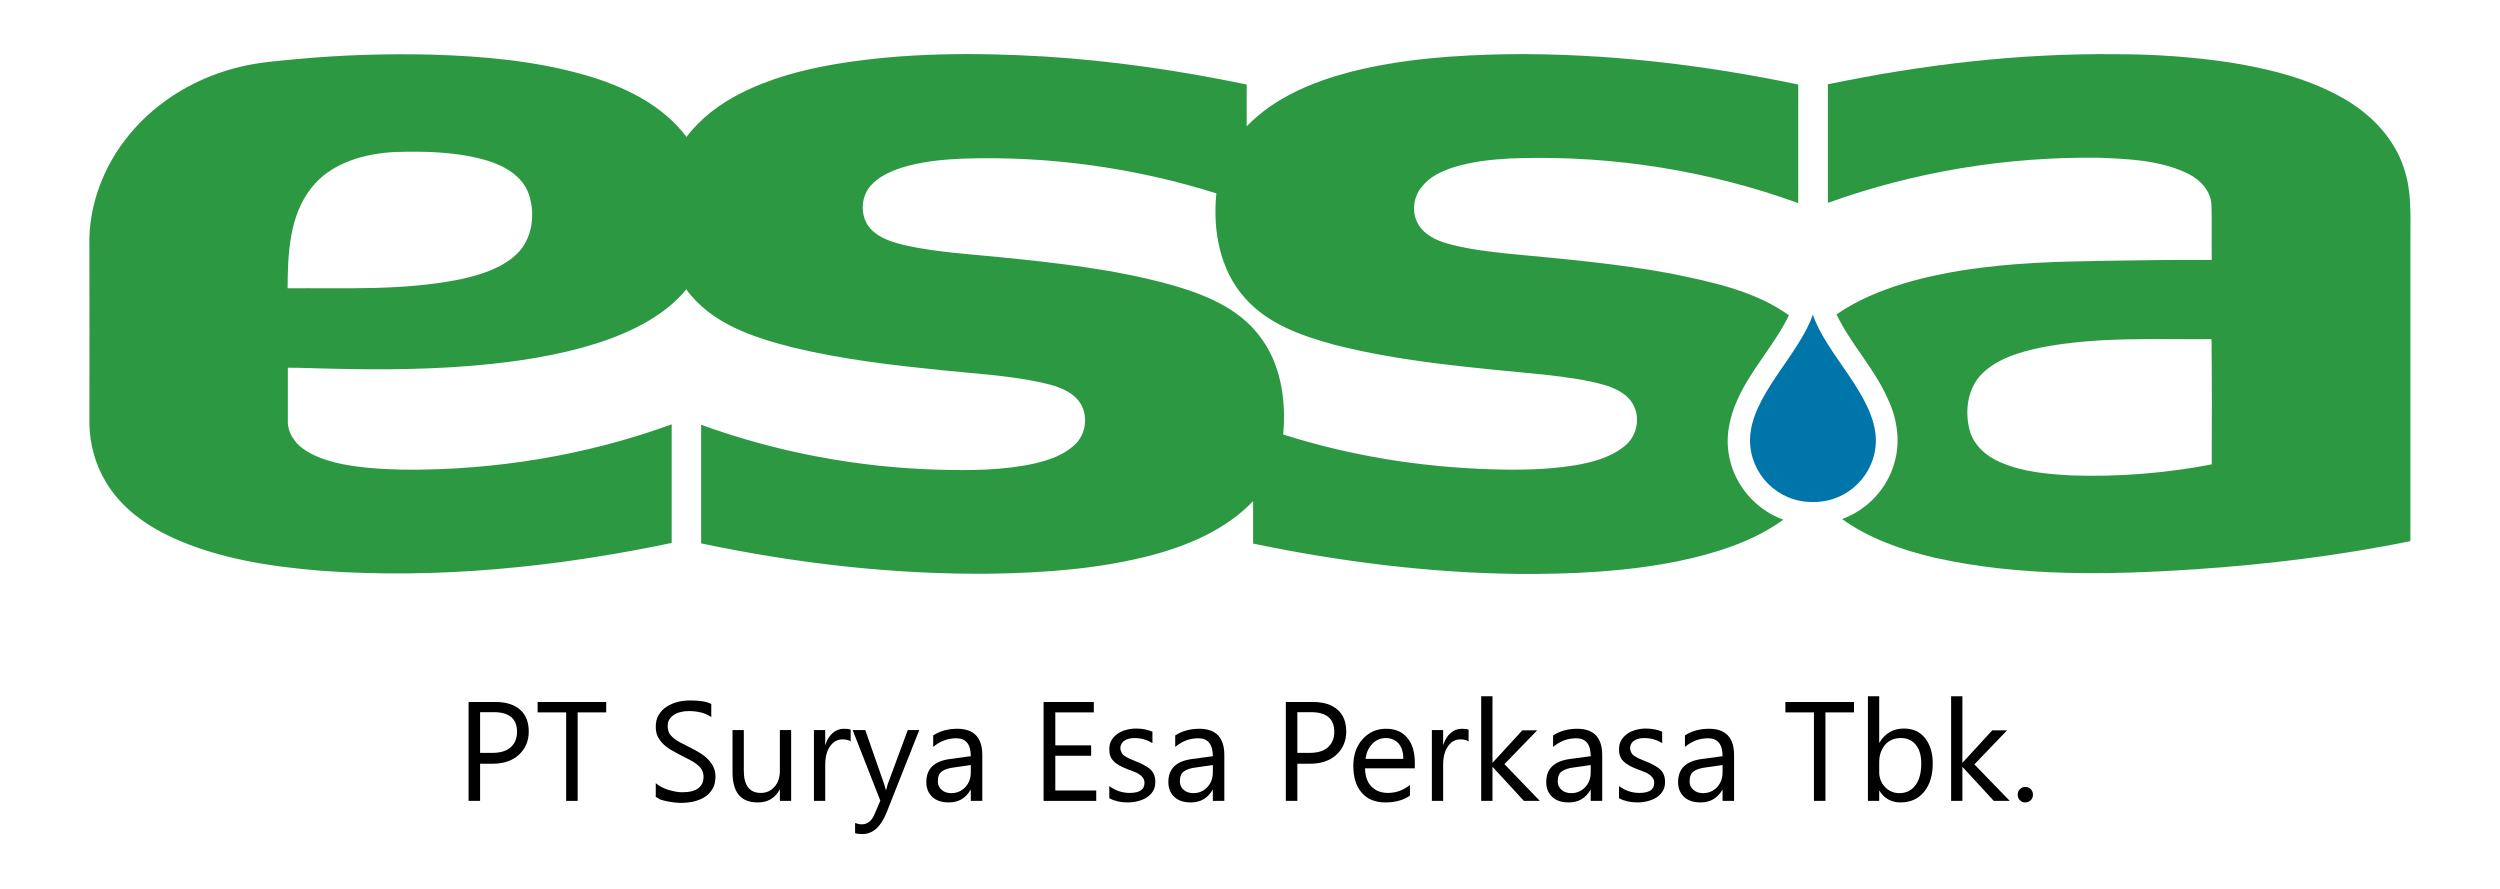 <?xml version="1.0" encoding="UTF-8"?> <!-- Generator: Adobe Illustrator 25.2.1, SVG Export Plug-In . SVG Version: 6.00 Build 0) --> <svg xmlns="http://www.w3.org/2000/svg" xmlns:xlink="http://www.w3.org/1999/xlink" version="1.1" id="Layer_1" x="0px" y="0px" viewBox="0 0 1130 401.7" style="enable-background:new 0 0 1130 401.7;" xml:space="preserve"> <style type="text/css"> .st0{fill:#2C9942;} .st1{fill:#0075A9;} </style> <g> <path d="M217,345.1V362h-5.2v-44.7H224c4.8,0,8.5,1.2,11.1,3.5c2.6,2.3,3.9,5.6,3.9,9.9c0,4.2-1.5,7.7-4.4,10.4 c-2.9,2.7-6.9,4.1-11.8,4.1H217z M217,322v18.3h5.5c3.6,0,6.4-0.8,8.3-2.5c1.9-1.7,2.9-4,2.9-7c0-5.9-3.5-8.9-10.5-8.9H217z"></path> <path d="M274,322h-12.9v40h-5.2v-40H243v-4.7h31V322z"></path> <path d="M296.4,360.2V354c0.7,0.6,1.6,1.2,2.5,1.7s2,0.9,3.1,1.3c1.1,0.3,2.2,0.6,3.3,0.8c1.1,0.2,2.1,0.3,3.1,0.3 c3.2,0,5.6-0.6,7.2-1.8c1.6-1.2,2.4-2.9,2.4-5.2c0-1.2-0.3-2.3-0.8-3.2c-0.5-0.9-1.3-1.7-2.2-2.4c-0.9-0.7-2-1.4-3.3-2.1 c-1.3-0.7-2.7-1.4-4.1-2.1c-1.6-0.8-3-1.6-4.4-2.4s-2.5-1.7-3.5-2.7c-1-1-1.8-2.1-2.4-3.3c-0.6-1.2-0.9-2.7-0.9-4.4 c0-2,0.4-3.8,1.3-5.3c0.9-1.5,2.1-2.8,3.5-3.7c1.5-1,3.1-1.7,5-2.2c1.9-0.5,3.8-0.7,5.7-0.7c4.4,0,7.6,0.5,9.6,1.6v5.9 c-2.6-1.8-6-2.7-10.2-2.7c-1.1,0-2.3,0.1-3.4,0.4c-1.1,0.2-2.2,0.6-3.1,1.2c-0.9,0.5-1.6,1.2-2.2,2.1c-0.6,0.9-0.8,1.9-0.8,3.1 c0,1.1,0.2,2.1,0.6,3c0.4,0.8,1.1,1.6,1.9,2.3c0.8,0.7,1.8,1.4,3,2c1.2,0.6,2.6,1.3,4.1,2.1c1.6,0.8,3.1,1.6,4.6,2.5 s2.7,1.8,3.8,2.9c1.1,1.1,1.9,2.2,2.6,3.5c0.6,1.3,1,2.8,1,4.4c0,2.2-0.4,4.1-1.3,5.6c-0.9,1.5-2,2.8-3.5,3.7 c-1.5,1-3.2,1.6-5.1,2.1c-1.9,0.4-3.9,0.6-6.1,0.6c-0.7,0-1.6-0.1-2.6-0.2c-1-0.1-2.1-0.3-3.2-0.5c-1.1-0.2-2.1-0.5-3.1-0.8 C297.8,360.9,297,360.6,296.4,360.2z"></path> <path d="M357.6,362h-5.1v-5.1h-0.1c-2.1,3.9-5.4,5.8-9.9,5.8c-7.6,0-11.4-4.5-11.4-13.6V330h5.1v18.3c0,6.7,2.6,10.1,7.7,10.1 c2.5,0,4.5-0.9,6.2-2.8c1.6-1.8,2.4-4.2,2.4-7.2V330h5.1V362z"></path> <path d="M384.6,335.2c-0.9-0.7-2.2-1-3.9-1c-2.2,0-4,1-5.5,3.1c-1.5,2.1-2.2,4.9-2.2,8.4V362h-5.1V330h5.1v6.6h0.1 c0.7-2.2,1.8-4,3.3-5.3c1.5-1.3,3.2-1.9,5-1.9c1.3,0,2.3,0.1,3.1,0.4V335.2z"></path> <path d="M415.5,330l-14.7,37.1c-2.6,6.6-6.3,9.9-11,9.9c-1.3,0-2.4-0.1-3.3-0.4V372c1.1,0.4,2.1,0.6,3,0.6c2.6,0,4.5-1.5,5.8-4.6 l2.6-6.1L385.4,330h5.7l8.6,24.6c0.1,0.3,0.3,1.1,0.7,2.4h0.2c0.1-0.5,0.3-1.3,0.6-2.4l9.1-24.6H415.5z"></path> <path d="M443.9,362h-5.1v-5h-0.1c-2.2,3.8-5.5,5.7-9.8,5.7c-3.2,0-5.7-0.8-7.5-2.5c-1.8-1.7-2.7-3.9-2.7-6.7c0-6,3.5-9.4,10.5-10.4 l9.6-1.3c0-5.4-2.2-8.1-6.6-8.1c-3.8,0-7.3,1.3-10.4,3.9v-5.2c3.1-2,6.8-3,10.9-3c7.5,0,11.3,4,11.3,11.9V362z M438.8,345.8 l-7.7,1.1c-2.4,0.3-4.2,0.9-5.4,1.8c-1.2,0.8-1.8,2.3-1.8,4.5c0,1.6,0.6,2.8,1.7,3.8c1.1,1,2.6,1.5,4.4,1.5c2.5,0,4.6-0.9,6.3-2.7 c1.7-1.8,2.5-4,2.5-6.8V345.8z"></path> <path d="M495.4,362h-23.7v-44.7h22.7v4.7H477v14.9h16.2v4.7H477v15.7h18.5V362z"></path> <path d="M501.4,360.8v-5.5c2.8,2.1,5.9,3.1,9.2,3.1c4.5,0,6.7-1.5,6.7-4.5c0-0.9-0.2-1.6-0.6-2.2c-0.4-0.6-0.9-1.1-1.6-1.6 c-0.7-0.5-1.4-0.9-2.3-1.2c-0.9-0.4-1.8-0.7-2.9-1.1c-1.4-0.6-2.7-1.1-3.7-1.7c-1.1-0.6-2-1.2-2.7-1.9c-0.7-0.7-1.3-1.5-1.6-2.4 c-0.4-0.9-0.5-2-0.5-3.2c0-1.5,0.3-2.8,1-4c0.7-1.2,1.6-2.1,2.7-2.9c1.1-0.8,2.4-1.4,3.9-1.8c1.5-0.4,3-0.6,4.5-0.6 c2.8,0,5.2,0.5,7.4,1.4v5.2c-2.4-1.5-5.1-2.3-8.1-2.3c-1,0-1.8,0.1-2.6,0.3c-0.8,0.2-1.4,0.5-2,0.9c-0.6,0.4-1,0.9-1.3,1.4 c-0.3,0.6-0.5,1.2-0.5,1.8c0,0.8,0.2,1.5,0.5,2.1c0.3,0.6,0.7,1.1,1.3,1.5s1.3,0.8,2.1,1.2c0.8,0.4,1.8,0.7,2.8,1.2 c1.4,0.5,2.7,1.1,3.8,1.7c1.1,0.6,2.1,1.2,2.9,1.9c0.8,0.7,1.4,1.5,1.8,2.5c0.4,0.9,0.6,2,0.6,3.3c0,1.6-0.3,3-1,4.1 c-0.7,1.2-1.6,2.1-2.8,2.9c-1.2,0.8-2.5,1.3-4,1.7c-1.5,0.4-3.1,0.6-4.8,0.6C506.7,362.7,503.8,362.1,501.4,360.8z"></path> <path d="M553.3,362h-5.1v-5h-0.1c-2.2,3.8-5.5,5.7-9.8,5.7c-3.2,0-5.7-0.8-7.5-2.5c-1.8-1.7-2.7-3.9-2.7-6.7c0-6,3.5-9.4,10.5-10.4 l9.6-1.3c0-5.4-2.2-8.1-6.6-8.1c-3.8,0-7.3,1.3-10.4,3.9v-5.2c3.1-2,6.8-3,10.9-3c7.5,0,11.3,4,11.3,11.9V362z M548.2,345.8 l-7.7,1.1c-2.4,0.3-4.2,0.9-5.4,1.8c-1.2,0.8-1.8,2.3-1.8,4.5c0,1.6,0.6,2.8,1.7,3.8c1.1,1,2.6,1.5,4.4,1.5c2.5,0,4.6-0.9,6.3-2.7 c1.7-1.8,2.5-4,2.5-6.8V345.8z"></path> <path d="M586.4,345.1V362h-5.2v-44.7h12.3c4.8,0,8.5,1.2,11.1,3.5c2.6,2.3,3.9,5.6,3.9,9.9c0,4.2-1.5,7.7-4.4,10.4 c-2.9,2.7-6.9,4.1-11.8,4.1H586.4z M586.4,322v18.3h5.5c3.6,0,6.4-0.8,8.3-2.5c1.9-1.7,2.9-4,2.9-7c0-5.9-3.5-8.9-10.5-8.9H586.4z"></path> <path d="M639.5,347.3H617c0.1,3.6,1,6.3,2.9,8.2c1.8,1.9,4.3,2.9,7.5,2.9c3.6,0,6.9-1.2,9.9-3.6v4.8c-2.8,2-6.5,3.1-11.1,3.1 c-4.5,0-8.1-1.4-10.6-4.3c-2.6-2.9-3.9-7-3.9-12.2c0-5,1.4-9,4.2-12.1s6.3-4.7,10.5-4.7c4.2,0,7.4,1.3,9.7,4.1 c2.3,2.7,3.4,6.5,3.4,11.3V347.3z M634.3,343c0-3-0.7-5.2-2.1-6.9c-1.4-1.6-3.4-2.5-5.8-2.5c-2.4,0-4.5,0.9-6.1,2.6 c-1.7,1.7-2.7,4-3.1,6.8H634.3z"></path> <path d="M663.9,335.2c-0.9-0.7-2.2-1-3.9-1c-2.2,0-4,1-5.5,3.1c-1.5,2.1-2.2,4.9-2.2,8.4V362h-5.1V330h5.1v6.6h0.1 c0.7-2.2,1.8-4,3.3-5.3c1.5-1.3,3.2-1.9,5-1.9c1.3,0,2.3,0.1,3.1,0.4V335.2z"></path> <path d="M696,362h-7.2l-14.1-15.3h-0.1V362h-5.1v-47.3h5.1v30h0.1l13.4-14.6h6.7L680,345.4L696,362z"></path> <path d="M724.1,362H719v-5h-0.1c-2.2,3.8-5.5,5.7-9.8,5.7c-3.2,0-5.7-0.8-7.5-2.5c-1.8-1.7-2.7-3.9-2.7-6.7c0-6,3.5-9.4,10.5-10.4 l9.6-1.3c0-5.4-2.2-8.1-6.6-8.1c-3.8,0-7.3,1.3-10.4,3.9v-5.2c3.1-2,6.8-3,10.9-3c7.5,0,11.3,4,11.3,11.9V362z M719,345.8l-7.7,1.1 c-2.4,0.3-4.2,0.9-5.4,1.8c-1.2,0.8-1.8,2.3-1.8,4.5c0,1.6,0.6,2.8,1.7,3.8c1.1,1,2.6,1.5,4.4,1.5c2.5,0,4.6-0.9,6.3-2.7 c1.7-1.8,2.5-4,2.5-6.8V345.8z"></path> <path d="M731.8,360.8v-5.5c2.8,2.1,5.9,3.1,9.2,3.1c4.5,0,6.7-1.5,6.7-4.5c0-0.9-0.2-1.6-0.6-2.2c-0.4-0.6-0.9-1.1-1.6-1.6 c-0.7-0.5-1.4-0.9-2.3-1.2c-0.9-0.4-1.8-0.7-2.9-1.1c-1.4-0.6-2.7-1.1-3.7-1.7c-1.1-0.6-2-1.2-2.7-1.9c-0.7-0.7-1.3-1.5-1.6-2.4 c-0.4-0.9-0.5-2-0.5-3.2c0-1.5,0.3-2.8,1-4c0.7-1.2,1.6-2.1,2.7-2.9c1.1-0.8,2.4-1.4,3.9-1.8c1.5-0.4,3-0.6,4.5-0.6 c2.8,0,5.2,0.5,7.4,1.4v5.2c-2.4-1.5-5.1-2.3-8.1-2.3c-1,0-1.8,0.1-2.6,0.3c-0.8,0.2-1.4,0.5-2,0.9c-0.6,0.4-1,0.9-1.3,1.4 c-0.3,0.6-0.5,1.2-0.5,1.8c0,0.8,0.2,1.5,0.5,2.1c0.3,0.6,0.7,1.1,1.3,1.5c0.6,0.4,1.3,0.8,2.1,1.2c0.8,0.4,1.8,0.7,2.8,1.2 c1.4,0.5,2.7,1.1,3.8,1.7c1.1,0.6,2.1,1.2,2.9,1.9c0.8,0.7,1.4,1.5,1.8,2.5c0.4,0.9,0.6,2,0.6,3.3c0,1.6-0.3,3-1,4.1 c-0.7,1.2-1.6,2.1-2.8,2.9c-1.2,0.8-2.5,1.3-4,1.7c-1.5,0.4-3.1,0.6-4.8,0.6C737.1,362.7,734.2,362.1,731.8,360.8z"></path> <path d="M783.7,362h-5.1v-5h-0.1c-2.2,3.8-5.5,5.7-9.8,5.7c-3.2,0-5.7-0.8-7.5-2.5c-1.8-1.7-2.7-3.9-2.7-6.7c0-6,3.5-9.4,10.5-10.4 l9.6-1.3c0-5.4-2.2-8.1-6.6-8.1c-3.8,0-7.3,1.3-10.4,3.9v-5.2c3.1-2,6.8-3,10.9-3c7.5,0,11.3,4,11.3,11.9V362z M778.6,345.8 l-7.7,1.1c-2.4,0.3-4.2,0.9-5.4,1.8c-1.2,0.8-1.8,2.3-1.8,4.5c0,1.6,0.6,2.8,1.7,3.8c1.1,1,2.6,1.5,4.4,1.5c2.5,0,4.6-0.9,6.3-2.7 c1.7-1.8,2.5-4,2.5-6.8V345.8z"></path> <path d="M838,322h-12.9v40h-5.2v-40h-12.9v-4.7h31V322z"></path> <path d="M849.5,357.4h-0.1v4.6h-5.1v-47.3h5.1v21h0.1c2.5-4.2,6.2-6.4,11-6.4c4.1,0,7.3,1.4,9.6,4.3c2.3,2.9,3.5,6.7,3.5,11.5 c0,5.3-1.3,9.6-3.9,12.8c-2.6,3.2-6.2,4.8-10.7,4.8C854.9,362.7,851.7,360.9,849.5,357.4z M849.4,344.5v4.5c0,2.6,0.9,4.9,2.6,6.7 c1.7,1.8,3.9,2.8,6.5,2.8c3.1,0,5.5-1.2,7.3-3.6c1.8-2.4,2.6-5.7,2.6-9.9c0-3.6-0.8-6.3-2.5-8.4c-1.6-2-3.9-3-6.7-3 c-3,0-5.4,1-7.2,3.1C850.3,338.8,849.4,341.4,849.4,344.5z"></path> <path d="M908.4,362h-7.2l-14.1-15.3H887V362h-5.1v-47.3h5.1v30h0.1l13.4-14.6h6.7l-14.8,15.4L908.4,362z"></path> <path d="M915.4,362.7c-1,0-1.8-0.3-2.4-1c-0.7-0.7-1-1.5-1-2.5c0-1,0.3-1.8,1-2.5c0.7-0.7,1.5-1,2.4-1c1,0,1.8,0.3,2.5,1 c0.7,0.7,1,1.5,1,2.5c0,1-0.3,1.8-1,2.5C917.2,362.3,916.4,362.7,915.4,362.7z"></path> </g> <g> <g> <g> <path class="st0" d="M657,75.6c9.5-2.9,19.5-3.8,29.5-4.1c42.9-1.2,86,5.7,126.3,20.3c0-17.9,0-35.8,0-53.6 c-43.1-9-87.1-14.2-131.2-13.7c-24,0.4-48.2,2.1-71.6,8.1c-17,4.5-34.1,11.6-46.5,24.5c0-6.3,0-12.6,0-18.9 c-30.3-6.3-61-10.8-92-12.7c-31.3-1.8-63-1.7-94,3.5c-14.7,2.5-29.4,6.4-42.8,13.2c-9.4,4.8-18,11.2-24.4,19.7 c-11.1-14.8-28.6-23-45.9-28c-22.4-6.4-45.8-8.5-69-9.2c-20.4-0.5-40.8,0.1-61.1,2c-8.3,0.8-16.8,1.4-24.9,3.3 c-19.7,4.5-38.2,15.2-51.1,31c-11.5,14-18.4,32-17.9,50.2c0.1,26.7,0,53.3,0,80c0.1,9.3,2.6,18.6,7.4,26.6 c6.8,11.5,18,19.6,29.9,25.1c21.2,9.7,44.5,13.2,67.6,15.1c53,3.8,106.4-1.7,158.3-12.6c0-17.9,0-35.7,0-53.6 c-38.7,14.1-80,20.8-121.2,20.5c-10.4-0.3-21-0.8-31.1-3.3c-5.1-1.3-10.2-3.2-14.5-6.3c-3.9-2.9-6.9-7.5-6.7-12.5c0-8,0-16,0-24 c21.4-0.2,143.6,9.4,180.1-35.4c11.3,15.6,30.5,21.8,48.4,26.3c22.3,5.4,45.1,8,67.8,10.3c14.5,1.5,29.1,2.3,43.4,5.3 c6,1.3,12.4,2.9,16.8,7.4c5.3,5.4,5,14.8-0.1,20.2c-5,5.2-12.1,7.6-18.9,9.2c-14.1,3.1-28.8,3.2-43.2,2.8 c-36.6-1-73-7.8-107.5-20.3c0,17.9,0,35.7,0,53.6c43.2,9.1,87.3,14.2,131.5,13.7c24.2-0.4,48.6-2.2,72-8.3 c16.9-4.5,33.8-11.7,46-24.5c0,6.4,0,12.8,0,19.2c39.1,8.1,79,13.2,119,13.7c24.4,0.2,48.9-0.9,72.9-5.7 c16.8-3.5,33.7-8.7,47.8-18.8c-12.4-4.4-22.1-15.6-24.5-28.5c-1.8-8.8,0.1-17.9,3.8-25.9c6.1-13.6,16.7-24.6,23.2-38 c-15.5-11.1-34.7-15-53-18.8c-24.6-4.6-49.6-6.7-74.5-9.1c-8.3-0.9-16.7-1.9-24.9-4c-5.2-1.3-10.7-3.3-14.1-7.7 c-4.2-5.3-3.8-13.3,0.5-18.4C646.3,79.7,651.7,77.4,657,75.6z M233.4,115c-7.1,6.6-16.8,9.4-26.1,11.4c-25.5,5-51.6,3.7-77.3,3.9 c0.1-15.5,0.7-32.5,10.6-45.2c8.9-11.5,24-15.7,38-16.4c14.1-0.4,28.4-0.1,42,4c7.7,2.4,15.6,7,18.4,15 C242.1,96.7,240.7,108.1,233.4,115z M698.6,169.4c9.3,1.1,18.6,2.2,27.6,4.9c4.8,1.6,9.9,4.2,12.2,9c3.2,6.2,1.2,14.3-4.3,18.5 c-6.5,5.2-14.8,7.3-22.8,8.6c-12.5,2-25.2,2.1-37.8,1.7c-31.7-1-63.3-6.1-93.5-15.7c1.4-15.5-1-32.3-10.9-44.8 c-9.6-12.6-25.1-18.7-39.9-22.9c-25.3-7-51.6-9.9-77.7-12.5c-14-1.4-28-2.2-41.8-5.2c-5.9-1.4-12.1-3.1-16.3-7.7 c-4.7-5.3-4.5-13.9,0-19.2c3.6-4.2,8.8-6.5,13.8-8.2c9.1-2.9,18.7-3.8,28.2-4.2c38.6-1.3,77.5,4.1,114.4,15.7 c-1.7,16.6,1.5,34.7,13,47.4c10.3,11.7,25.6,17,40.2,21C634.3,163.8,666.6,166.2,698.6,169.4z"></path> </g> </g> <path id="Drop" class="st1" d="M819.4,142.2c-6.3,18.5-28.2,36.8-28.4,56.7c0,15.4,12.5,28,28,28h0.9c15.4,0,28-12.5,28-28 C847.6,179,825.7,160.7,819.4,142.2L819.4,142.2z"></path> <g> <g> <path class="st0" d="M1086.8,76.7c-4.2-13.8-14.8-24.8-27-31.9c-15.7-9.1-33.6-13.6-51.4-16.5c-17.1-2.6-34.5-3.8-51.8-3.8 C912.7,24,869,29.2,826.2,38.1c0,17.9,0,35.7,0,53.6c39.1-14.1,80.7-20.9,122.2-20.4c13.7,0.5,27.9,1.1,40.4,7.1 c5.6,2.7,10.7,8,10.8,14.6c0.2,8.1,0,16.3,0.1,24.5c-16.4-0.1-32.8,0.1-49.1,0.4c-22.5,0.6-85.1-0.3-120.5,24.2 c6.4,13.4,17.1,24.4,23.1,38c4.3,8.9,5.9,19.4,3.1,29c-3.2,11.7-12.3,21.4-23.7,25.5c12.4,8.9,27.1,14,41.9,17.5 c38.7,8.6,78.7,7.8,118,5.2c32.5-2.2,65-6.2,97-12.7c0-45.5,0-91.1,0-136.6C1089.5,97.5,1090.1,86.8,1086.8,76.7z M999.7,209.9 c-20.8,4-42.1,5.7-63.3,5c-10.8-0.6-22-1.5-32.1-5.9c-6.5-2.7-12.3-7.8-14.1-14.8c-2.2-8.7-0.8-19,5.9-25.5 c7.1-6.8,16.9-9.6,26.3-11.6c25.4-5,51.5-3.6,77.2-3.8C999.8,172.1,999.8,191,999.7,209.9z"></path> </g> </g> </g> </svg> 